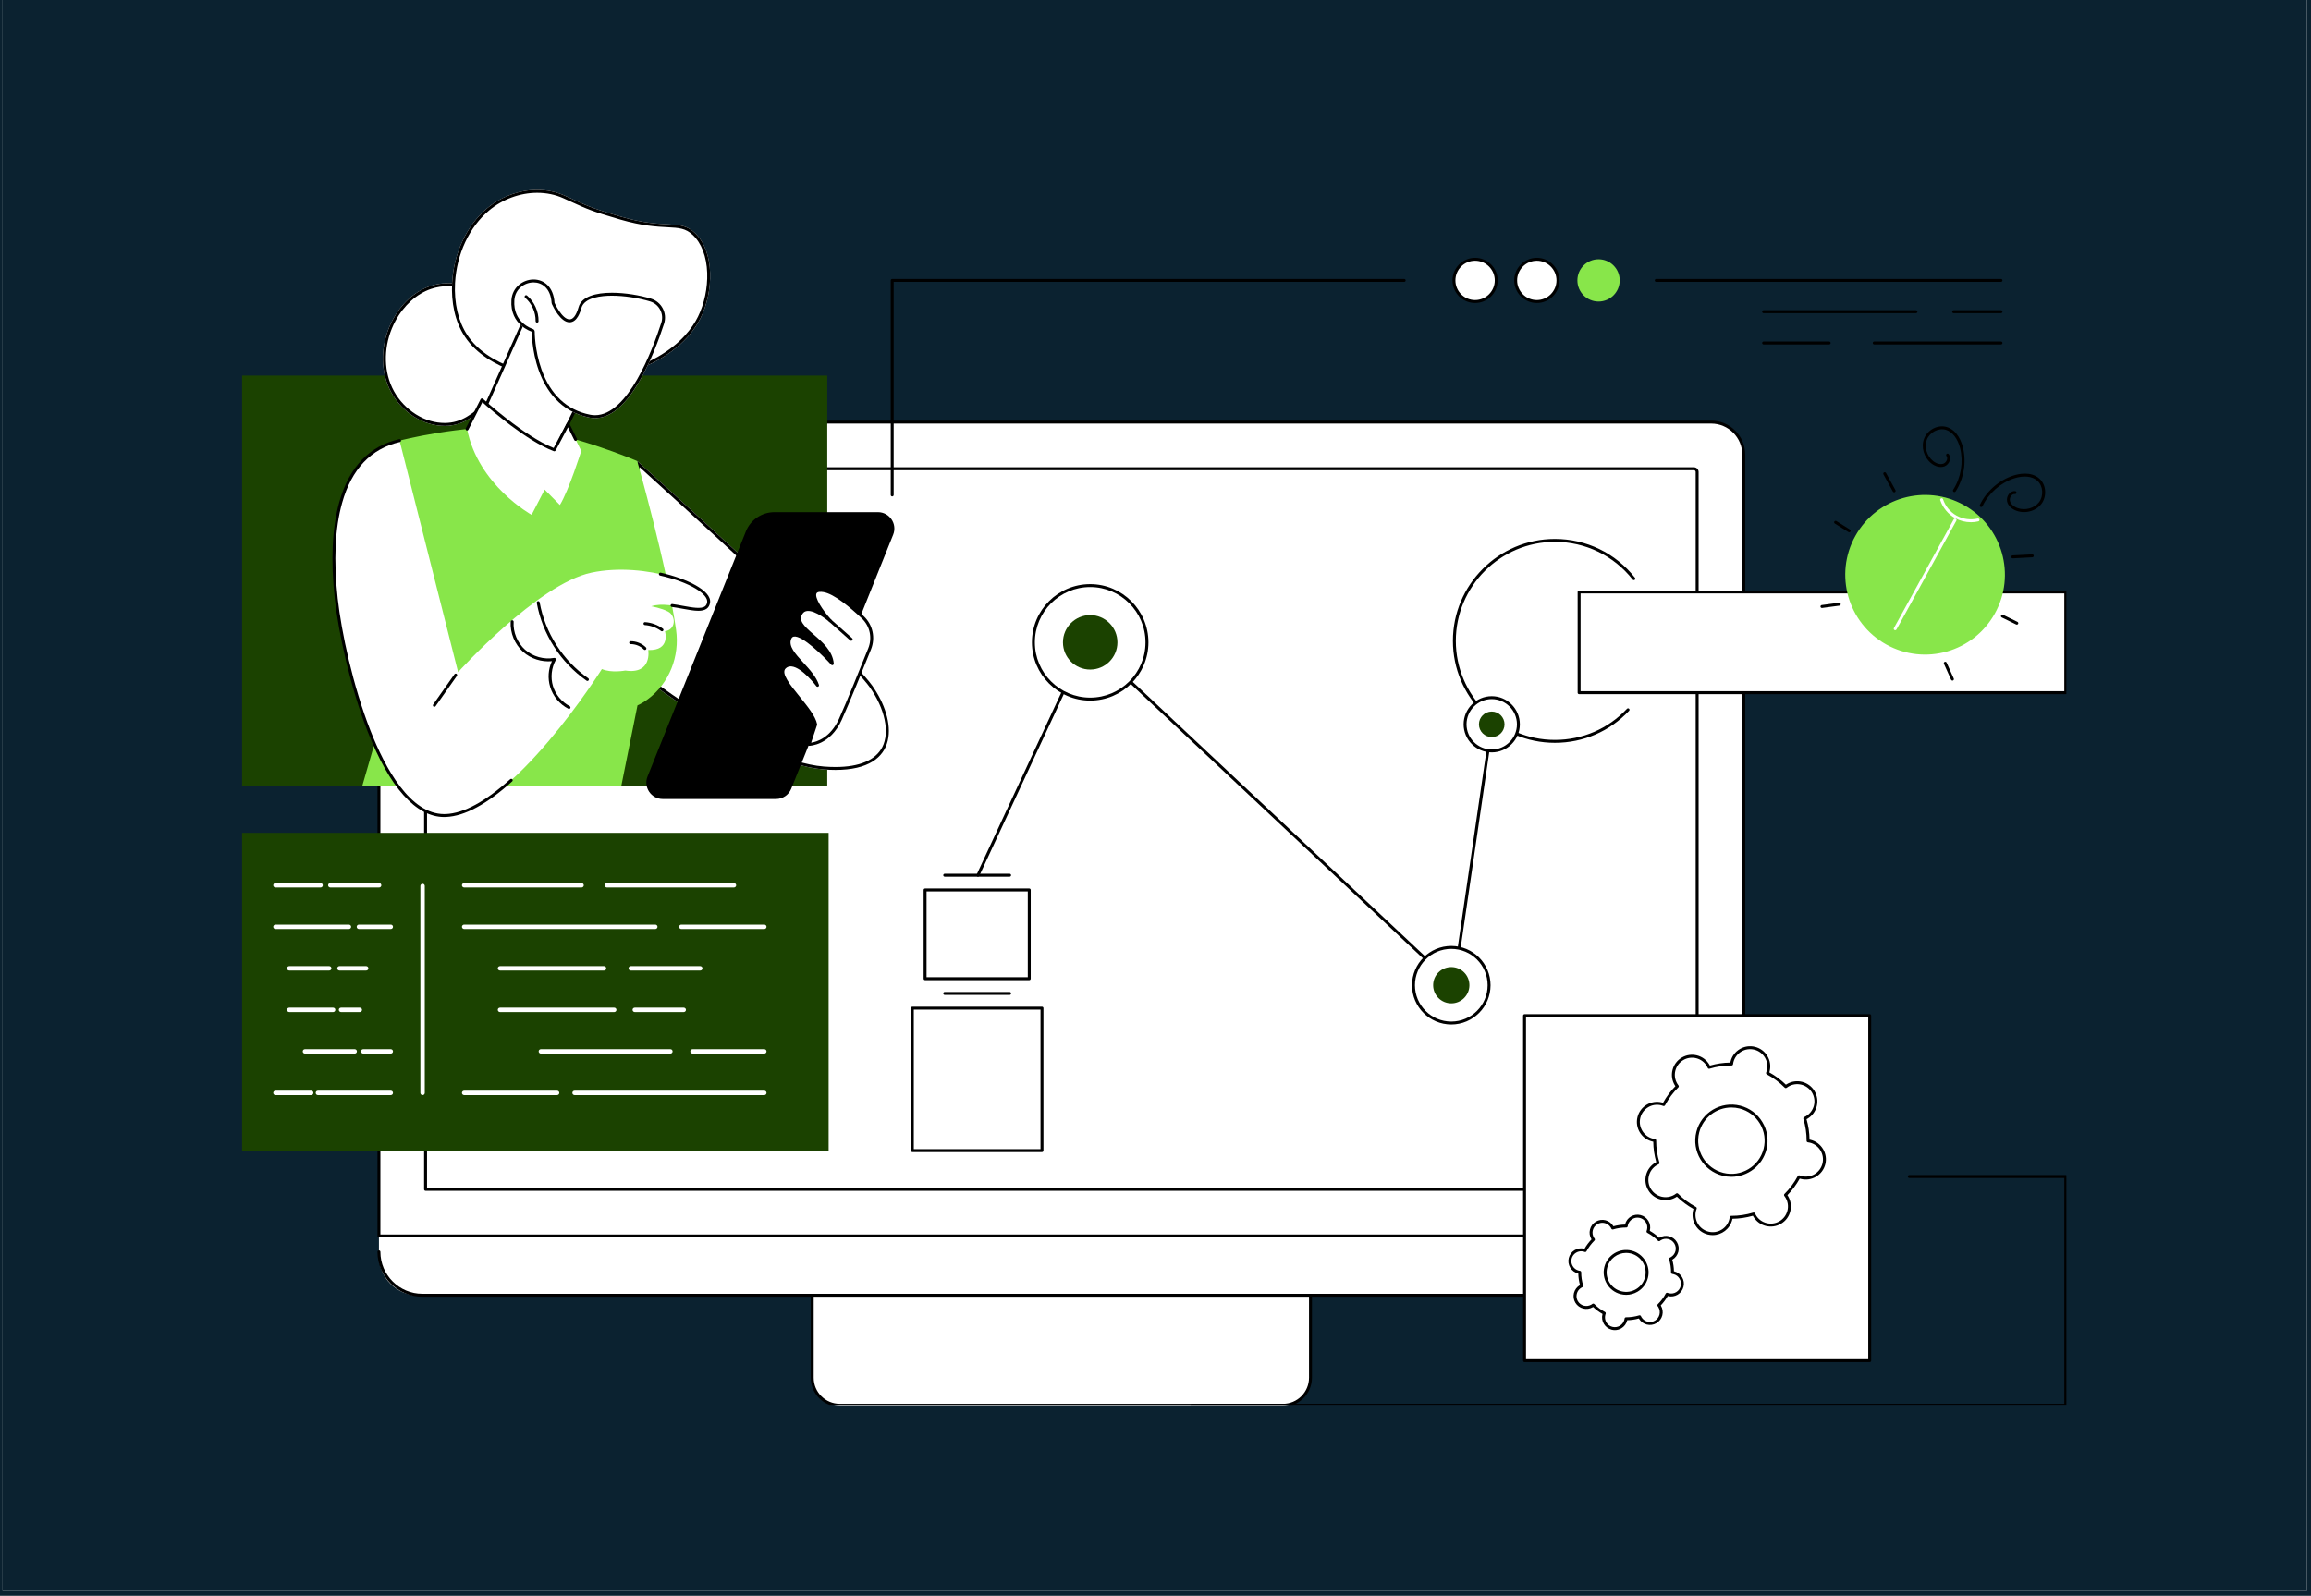 <svg xmlns="http://www.w3.org/2000/svg" xmlns:xlink="http://www.w3.org/1999/xlink" width="485" viewBox="0 0 363.75 251.25" height="335" preserveAspectRatio="xMidYMid meet"><rect width="100%" height="100%" fill="#0b2230"></rect><defs><clipPath id="67a6e820fc"><path d="M 0.418 0 L 363.086 0 L 363.086 250.504 L 0.418 250.504 Z M 0.418 0 " clip-rule="nonzero"></path></clipPath><clipPath id="ba68958e72"><path d="M 127 203 L 207 203 L 207 221.184 L 127 221.184 Z M 127 203 " clip-rule="nonzero"></path></clipPath><clipPath id="0b60007f95"><path d="M 248 93 L 325.246 93 L 325.246 110 L 248 110 Z M 248 93 " clip-rule="nonzero"></path></clipPath><clipPath id="e91737e023"><path d="M 248 92 L 325.246 92 L 325.246 110 L 248 110 Z M 248 92 " clip-rule="nonzero"></path></clipPath><clipPath id="f07059fc2a"><path d="M 38.105 131 L 131 131 L 131 182 L 38.105 182 Z M 38.105 131 " clip-rule="nonzero"></path></clipPath><clipPath id="f2e46a7baf"><path d="M 38.105 59 L 131 59 L 131 124 L 38.105 124 Z M 38.105 59 " clip-rule="nonzero"></path></clipPath><clipPath id="d904b1065d"><path d="M 71 29.008 L 112 29.008 L 112 61 L 71 61 Z M 71 29.008 " clip-rule="nonzero"></path></clipPath><clipPath id="9cbbc7b6e2"><path d="M 187 185 L 325.246 185 L 325.246 221.184 L 187 221.184 Z M 187 185 " clip-rule="nonzero"></path></clipPath></defs><g clip-path="url(#67a6e820fc)"><path fill="#ffffff" d="M 0.418 0 L 363.086 0 L 363.086 250.504 L 0.418 250.504 Z M 0.418 0 " fill-opacity="1" fill-rule="nonzero"></path><path fill="#0b2230" d="M 0.418 0 L 363.086 0 L 363.086 250.504 L 0.418 250.504 Z M 0.418 0 " fill-opacity="1" fill-rule="nonzero"></path></g><path fill="#ffffff" d="M 268.215 203.969 L 65.898 203.969 C 62.445 203.969 59.645 201.172 59.645 197.719 L 59.645 71.582 C 59.645 68.754 61.938 66.457 64.77 66.457 L 269.344 66.457 C 272.172 66.457 274.469 68.754 274.469 71.582 L 274.469 197.719 C 274.469 201.172 271.668 203.969 268.215 203.969 " fill-opacity="1" fill-rule="nonzero"></path><path fill="#000000" d="M 59.875 194.355 L 274.238 194.355 L 274.238 71.582 C 274.238 68.883 272.043 66.688 269.344 66.688 L 64.77 66.688 C 62.07 66.688 59.875 68.883 59.875 71.582 Z M 274.469 194.816 L 59.645 194.816 C 59.52 194.816 59.414 194.715 59.414 194.586 L 59.414 71.582 C 59.414 68.629 61.816 66.227 64.77 66.227 L 269.344 66.227 C 272.297 66.227 274.699 68.629 274.699 71.582 L 274.699 194.586 C 274.699 194.715 274.594 194.816 274.469 194.816 " fill-opacity="1" fill-rule="nonzero"></path><path fill="#000000" d="M 67.215 187.02 L 266.898 187.02 L 266.898 74.309 C 266.898 74.152 266.773 74.027 266.617 74.027 L 67.496 74.027 C 67.34 74.027 67.215 74.152 67.215 74.309 Z M 267.129 187.48 L 66.984 187.48 C 66.855 187.48 66.754 187.379 66.754 187.25 L 66.754 74.309 C 66.754 73.898 67.086 73.566 67.496 73.566 L 266.617 73.566 C 267.027 73.566 267.359 73.898 267.359 74.309 L 267.359 187.25 C 267.359 187.379 267.258 187.48 267.129 187.48 " fill-opacity="1" fill-rule="nonzero"></path><path fill="#000000" d="M 267.629 204.16 L 66.48 204.16 C 62.586 204.16 59.414 200.988 59.414 197.094 C 59.414 196.965 59.52 196.863 59.645 196.863 C 59.773 196.863 59.875 196.965 59.875 197.094 C 59.875 200.738 62.84 203.699 66.48 203.699 L 267.629 203.699 C 271.273 203.699 274.238 200.738 274.238 197.094 C 274.238 196.965 274.34 196.863 274.469 196.863 C 274.594 196.863 274.699 196.965 274.699 197.094 C 274.699 200.988 271.527 204.16 267.629 204.16 " fill-opacity="1" fill-rule="nonzero"></path><g clip-path="url(#ba68958e72)"><path fill="#ffffff" d="M 201.926 221.258 L 132.188 221.258 C 129.789 221.258 127.844 219.312 127.844 216.914 L 127.844 203.93 L 206.27 203.93 L 206.27 216.914 C 206.27 219.312 204.324 221.258 201.926 221.258 " fill-opacity="1" fill-rule="nonzero"></path><path fill="#000000" d="M 128.074 204.16 L 128.074 216.914 C 128.074 219.184 129.918 221.027 132.188 221.027 L 201.926 221.027 C 204.195 221.027 206.039 219.184 206.039 216.914 L 206.039 204.16 Z M 201.926 221.488 L 132.188 221.488 C 129.664 221.488 127.613 219.438 127.613 216.914 L 127.613 203.93 C 127.613 203.805 127.715 203.699 127.844 203.699 L 206.27 203.699 C 206.395 203.699 206.5 203.805 206.5 203.93 L 206.5 216.914 C 206.5 219.434 204.449 221.488 201.926 221.488 " fill-opacity="1" fill-rule="nonzero"></path></g><g clip-path="url(#0b60007f95)"><path fill="#ffffff" d="M 325.152 109.059 L 248.551 109.059 L 248.551 93.203 L 325.152 93.203 L 325.152 109.059 " fill-opacity="1" fill-rule="nonzero"></path></g><g clip-path="url(#e91737e023)"><path fill="#000000" d="M 248.781 108.828 L 324.922 108.828 L 324.922 93.434 L 248.781 93.434 Z M 325.152 109.289 L 248.551 109.289 C 248.422 109.289 248.32 109.188 248.32 109.059 L 248.32 93.203 C 248.32 93.078 248.422 92.973 248.551 92.973 L 325.152 92.973 C 325.277 92.973 325.383 93.078 325.383 93.203 L 325.383 109.059 C 325.383 109.188 325.277 109.289 325.152 109.289 " fill-opacity="1" fill-rule="nonzero"></path></g><path fill="#88e64a" d="M 313.984 96.602 C 310.609 102.664 302.961 104.844 296.898 101.469 C 290.836 98.094 288.656 90.441 292.031 84.379 C 295.406 78.316 303.059 76.141 309.121 79.516 C 315.184 82.891 317.359 90.539 313.984 96.602 " fill-opacity="1" fill-rule="nonzero"></path><path fill="#ffffff" d="M 298.305 99.223 C 298.266 99.223 298.227 99.215 298.191 99.195 C 298.082 99.133 298.039 98.992 298.102 98.883 L 298.789 97.645 C 300.25 94.984 301.715 92.324 303.18 89.664 C 304.629 87.027 306.078 84.391 307.527 81.754 C 307.586 81.641 307.727 81.602 307.84 81.66 C 307.949 81.723 307.992 81.863 307.93 81.973 C 306.48 84.613 305.031 87.25 303.582 89.887 C 302.117 92.547 300.656 95.207 299.195 97.867 L 298.504 99.105 C 298.465 99.18 298.383 99.223 298.305 99.223 " fill-opacity="1" fill-rule="nonzero"></path><path fill="#000000" d="M 318.59 80.625 C 318.195 80.625 317.797 80.562 317.414 80.426 C 316.617 80.145 316.059 79.59 315.914 78.945 C 315.824 78.527 315.957 78.043 316.262 77.707 C 316.516 77.426 316.852 77.289 317.195 77.328 C 317.32 77.344 317.41 77.457 317.395 77.586 C 317.383 77.711 317.266 77.801 317.141 77.785 C 316.879 77.754 316.691 77.918 316.602 78.016 C 316.398 78.242 316.305 78.57 316.363 78.844 C 316.473 79.332 316.922 79.762 317.57 79.992 C 318.77 80.418 320.219 80.016 320.949 79.059 C 321.699 78.066 321.582 76.496 320.695 75.703 C 319.895 74.977 318.531 74.832 317.051 75.309 C 314.891 76.004 313.02 77.645 312.047 79.691 C 311.992 79.809 311.855 79.855 311.738 79.801 C 311.625 79.746 311.574 79.609 311.629 79.496 C 312.66 77.336 314.633 75.605 316.91 74.871 C 317.695 74.617 319.668 74.156 321.004 75.359 C 322.078 76.32 322.219 78.145 321.316 79.336 C 320.691 80.16 319.652 80.625 318.59 80.625 " fill-opacity="1" fill-rule="nonzero"></path><path fill="#ffffff" d="M 310.227 82.219 C 309.359 82.219 308.496 82 307.742 81.582 C 306.645 80.973 305.789 79.938 305.395 78.746 C 305.355 78.625 305.422 78.496 305.543 78.457 C 305.66 78.414 305.793 78.48 305.832 78.602 C 306.191 79.684 306.969 80.625 307.965 81.18 C 308.965 81.734 310.172 81.898 311.281 81.637 C 311.406 81.605 311.531 81.68 311.559 81.805 C 311.59 81.93 311.516 82.055 311.391 82.082 C 311.008 82.176 310.617 82.219 310.227 82.219 " fill-opacity="1" fill-rule="nonzero"></path><path fill="#000000" d="M 307.621 77.477 C 307.578 77.477 307.535 77.465 307.496 77.441 C 307.391 77.371 307.359 77.227 307.426 77.121 C 308.656 75.215 309.062 72.762 308.52 70.559 C 308.145 69.051 307.305 67.969 306.266 67.664 C 305.125 67.332 303.727 68.059 303.281 69.223 C 302.848 70.344 303.27 71.789 304.266 72.582 C 304.801 73.012 305.402 73.168 305.875 73.004 C 306.141 72.91 306.371 72.66 306.453 72.367 C 306.492 72.238 306.527 71.992 306.367 71.789 C 306.289 71.688 306.305 71.543 306.402 71.461 C 306.504 71.383 306.648 71.398 306.727 71.5 C 306.941 71.766 307 72.129 306.898 72.492 C 306.773 72.926 306.43 73.297 306.027 73.438 C 305.406 73.656 304.637 73.473 303.977 72.945 C 302.812 72.016 302.34 70.379 302.852 69.055 C 303.387 67.66 305.012 66.82 306.395 67.223 C 308.121 67.727 308.77 69.645 308.965 70.449 C 309.543 72.77 309.109 75.359 307.816 77.371 C 307.77 77.438 307.695 77.477 307.621 77.477 " fill-opacity="1" fill-rule="nonzero"></path><path fill="#000000" d="M 316.801 87.906 C 316.676 87.906 316.574 87.809 316.57 87.688 C 316.562 87.559 316.66 87.449 316.789 87.441 L 319.867 87.281 C 319.988 87.273 320.105 87.371 320.109 87.5 C 320.117 87.625 320.02 87.734 319.891 87.742 L 316.812 87.906 C 316.809 87.906 316.805 87.906 316.801 87.906 " fill-opacity="1" fill-rule="nonzero"></path><path fill="#000000" d="M 317.449 98.348 C 317.414 98.348 317.379 98.34 317.348 98.324 L 315.078 97.211 C 314.965 97.152 314.918 97.016 314.973 96.902 C 315.027 96.789 315.164 96.738 315.281 96.797 L 317.551 97.91 C 317.664 97.969 317.711 98.105 317.656 98.219 C 317.617 98.301 317.535 98.348 317.449 98.348 " fill-opacity="1" fill-rule="nonzero"></path><path fill="#000000" d="M 307.312 107.156 C 307.223 107.156 307.141 107.105 307.102 107.02 L 305.977 104.512 C 305.922 104.398 305.973 104.258 306.09 104.207 C 306.207 104.156 306.344 104.207 306.395 104.324 L 307.523 106.832 C 307.574 106.945 307.523 107.086 307.406 107.137 C 307.375 107.148 307.344 107.156 307.312 107.156 " fill-opacity="1" fill-rule="nonzero"></path><path fill="#000000" d="M 298.141 77.516 C 298.059 77.516 297.98 77.473 297.938 77.395 L 296.453 74.691 C 296.391 74.578 296.434 74.438 296.547 74.379 C 296.656 74.316 296.797 74.359 296.859 74.469 L 298.344 77.172 C 298.406 77.285 298.363 77.426 298.25 77.484 C 298.215 77.508 298.18 77.516 298.141 77.516 " fill-opacity="1" fill-rule="nonzero"></path><path fill="#000000" d="M 291.062 83.805 C 291.02 83.805 290.98 83.793 290.941 83.77 L 288.797 82.426 C 288.688 82.359 288.656 82.219 288.723 82.109 C 288.793 82.004 288.934 81.969 289.043 82.035 L 291.184 83.379 C 291.293 83.445 291.324 83.59 291.258 83.695 C 291.215 83.766 291.141 83.805 291.062 83.805 " fill-opacity="1" fill-rule="nonzero"></path><path fill="#000000" d="M 286.773 95.719 C 286.656 95.719 286.559 95.637 286.543 95.52 C 286.527 95.395 286.617 95.277 286.742 95.262 L 289.465 94.898 C 289.594 94.879 289.707 94.969 289.727 95.094 C 289.742 95.223 289.652 95.336 289.527 95.355 L 286.801 95.719 C 286.793 95.719 286.781 95.719 286.773 95.719 " fill-opacity="1" fill-rule="nonzero"></path><path fill="#000000" d="M 244.738 116.953 C 235.891 116.953 228.688 109.75 228.688 100.902 C 228.688 92.051 235.891 84.852 244.738 84.852 C 249.684 84.852 254.277 87.078 257.348 90.965 C 257.426 91.066 257.406 91.211 257.309 91.289 C 257.207 91.367 257.062 91.352 256.984 91.25 C 254.004 87.477 249.543 85.312 244.738 85.312 C 236.145 85.312 229.148 92.305 229.148 100.902 C 229.148 109.496 236.145 116.492 244.738 116.492 C 249.078 116.492 253.109 114.75 256.086 111.59 C 256.172 111.5 256.32 111.492 256.41 111.582 C 256.504 111.668 256.508 111.812 256.422 111.906 C 253.355 115.16 249.207 116.953 244.738 116.953 " fill-opacity="1" fill-rule="nonzero"></path><path fill="#000000" d="M 228.812 155.344 C 228.758 155.344 228.699 155.324 228.656 155.281 L 171.16 101.289 L 154.141 137.895 C 154.086 138.012 153.949 138.059 153.832 138.004 C 153.719 137.953 153.668 137.816 153.723 137.699 L 170.875 100.805 C 170.906 100.738 170.969 100.688 171.043 100.676 C 171.113 100.66 171.188 100.684 171.242 100.734 L 228.648 154.645 L 234.57 114.098 C 234.59 113.973 234.707 113.883 234.832 113.902 C 234.957 113.922 235.047 114.039 235.027 114.164 L 229.043 155.148 C 229.027 155.23 228.969 155.305 228.891 155.332 C 228.863 155.34 228.84 155.344 228.812 155.344 " fill-opacity="1" fill-rule="nonzero"></path><path fill="#ffffff" d="M 238.996 114.035 C 238.996 116.352 237.117 118.23 234.801 118.23 C 232.48 118.23 230.605 116.352 230.605 114.035 C 230.605 111.719 232.48 109.84 234.801 109.84 C 237.117 109.84 238.996 111.719 238.996 114.035 " fill-opacity="1" fill-rule="nonzero"></path><path fill="#000000" d="M 234.801 110.07 C 232.613 110.07 230.832 111.852 230.832 114.035 C 230.832 116.223 232.613 118 234.801 118 C 236.984 118 238.766 116.223 238.766 114.035 C 238.766 111.852 236.984 110.07 234.801 110.07 Z M 234.801 118.461 C 232.359 118.461 230.375 116.477 230.375 114.035 C 230.375 111.594 232.359 109.609 234.801 109.609 C 237.238 109.609 239.223 111.594 239.223 114.035 C 239.223 116.477 237.238 118.461 234.801 118.461 " fill-opacity="1" fill-rule="nonzero"></path><path fill="#1b4200" d="M 236.812 114.035 C 236.812 115.148 235.91 116.047 234.801 116.047 C 233.688 116.047 232.785 115.148 232.785 114.035 C 232.785 112.926 233.688 112.023 234.801 112.023 C 235.91 112.023 236.812 112.926 236.812 114.035 " fill-opacity="1" fill-rule="nonzero"></path><path fill="#ffffff" d="M 234.383 155.113 C 234.383 158.402 231.719 161.066 228.434 161.066 C 225.145 161.066 222.48 158.402 222.48 155.113 C 222.48 151.828 225.145 149.164 228.434 149.164 C 231.719 149.164 234.383 151.828 234.383 155.113 " fill-opacity="1" fill-rule="nonzero"></path><path fill="#000000" d="M 228.434 149.395 C 225.277 149.395 222.711 151.961 222.711 155.113 C 222.711 158.27 225.277 160.836 228.434 160.836 C 231.586 160.836 234.152 158.27 234.152 155.113 C 234.152 151.961 231.586 149.395 228.434 149.395 Z M 228.434 161.297 C 225.023 161.297 222.25 158.523 222.25 155.113 C 222.25 151.707 225.023 148.934 228.434 148.934 C 231.84 148.934 234.613 151.707 234.613 155.113 C 234.613 158.523 231.84 161.297 228.434 161.297 " fill-opacity="1" fill-rule="nonzero"></path><path fill="#1b4200" d="M 231.285 155.113 C 231.285 156.691 230.008 157.969 228.434 157.969 C 226.855 157.969 225.578 156.691 225.578 155.113 C 225.578 153.535 226.855 152.258 228.434 152.258 C 230.008 152.258 231.285 153.535 231.285 155.113 " fill-opacity="1" fill-rule="nonzero"></path><path fill="#ffffff" d="M 180.531 101.133 C 180.531 106.066 176.531 110.07 171.594 110.07 C 166.66 110.07 162.656 106.066 162.656 101.133 C 162.656 96.195 166.66 92.195 171.594 92.195 C 176.531 92.195 180.531 96.195 180.531 101.133 " fill-opacity="1" fill-rule="nonzero"></path><path fill="#000000" d="M 171.594 92.426 C 166.793 92.426 162.887 96.332 162.887 101.133 C 162.887 105.934 166.793 109.836 171.594 109.836 C 176.395 109.836 180.301 105.934 180.301 101.133 C 180.301 96.332 176.395 92.426 171.594 92.426 Z M 171.594 110.301 C 166.539 110.301 162.426 106.188 162.426 101.133 C 162.426 96.078 166.539 91.965 171.594 91.965 C 176.648 91.965 180.762 96.078 180.762 101.133 C 180.762 106.188 176.648 110.301 171.594 110.301 " fill-opacity="1" fill-rule="nonzero"></path><path fill="#1b4200" d="M 175.883 101.133 C 175.883 103.5 173.961 105.418 171.594 105.418 C 169.227 105.418 167.309 103.5 167.309 101.133 C 167.309 98.766 169.227 96.844 171.594 96.844 C 173.961 96.844 175.883 98.766 175.883 101.133 " fill-opacity="1" fill-rule="nonzero"></path><path fill="#ffffff" d="M 162 154.086 L 145.609 154.086 L 145.609 140.117 L 162 140.117 L 162 154.086 " fill-opacity="1" fill-rule="nonzero"></path><path fill="#000000" d="M 145.84 153.855 L 161.773 153.855 L 161.773 140.348 L 145.84 140.348 Z M 162 154.316 L 145.609 154.316 C 145.48 154.316 145.379 154.215 145.379 154.086 L 145.379 140.117 C 145.379 139.988 145.48 139.887 145.609 139.887 L 162 139.887 C 162.129 139.887 162.234 139.988 162.234 140.117 L 162.234 154.086 C 162.234 154.215 162.129 154.316 162 154.316 " fill-opacity="1" fill-rule="nonzero"></path><path fill="#ffffff" d="M 164.008 181.156 L 143.602 181.156 L 143.602 158.727 L 164.008 158.727 L 164.008 181.156 " fill-opacity="1" fill-rule="nonzero"></path><path fill="#000000" d="M 143.832 180.926 L 163.777 180.926 L 163.777 158.957 L 143.832 158.957 Z M 164.008 181.387 L 143.602 181.387 C 143.477 181.387 143.371 181.285 143.371 181.156 L 143.371 158.727 C 143.371 158.598 143.477 158.496 143.602 158.496 L 164.008 158.496 C 164.137 158.496 164.238 158.598 164.238 158.727 L 164.238 181.156 C 164.238 181.285 164.137 181.387 164.008 181.387 " fill-opacity="1" fill-rule="nonzero"></path><path fill="#000000" d="M 158.914 138.027 L 148.699 138.027 C 148.57 138.027 148.469 137.926 148.469 137.797 C 148.469 137.672 148.57 137.566 148.699 137.566 L 158.914 137.566 C 159.039 137.566 159.145 137.672 159.145 137.797 C 159.145 137.926 159.039 138.027 158.914 138.027 " fill-opacity="1" fill-rule="nonzero"></path><path fill="#000000" d="M 158.914 156.637 L 148.699 156.637 C 148.57 156.637 148.469 156.535 148.469 156.406 C 148.469 156.277 148.57 156.176 148.699 156.176 L 158.914 156.176 C 159.039 156.176 159.145 156.277 159.145 156.406 C 159.145 156.535 159.039 156.637 158.914 156.637 " fill-opacity="1" fill-rule="nonzero"></path><g clip-path="url(#f07059fc2a)"><path fill="#1b4200" d="M 130.426 181.156 L 38.098 181.156 L 38.098 131.129 L 130.426 131.129 L 130.426 181.156 " fill-opacity="1" fill-rule="nonzero"></path></g><path fill="#ffffff" d="M 115.523 139.727 L 95.52 139.727 C 95.328 139.727 95.176 139.574 95.176 139.383 C 95.176 139.191 95.328 139.035 95.52 139.035 L 115.523 139.035 C 115.715 139.035 115.871 139.191 115.871 139.383 C 115.871 139.574 115.715 139.727 115.523 139.727 " fill-opacity="1" fill-rule="nonzero"></path><path fill="#ffffff" d="M 91.539 139.727 L 73.059 139.727 C 72.867 139.727 72.711 139.574 72.711 139.383 C 72.711 139.191 72.867 139.035 73.059 139.035 L 91.539 139.035 C 91.73 139.035 91.887 139.191 91.887 139.383 C 91.887 139.574 91.73 139.727 91.539 139.727 " fill-opacity="1" fill-rule="nonzero"></path><path fill="#ffffff" d="M 120.305 146.266 L 107.234 146.266 C 107.043 146.266 106.891 146.109 106.891 145.918 C 106.891 145.73 107.043 145.574 107.234 145.574 L 120.305 145.574 C 120.496 145.574 120.652 145.73 120.652 145.918 C 120.652 146.109 120.496 146.266 120.305 146.266 " fill-opacity="1" fill-rule="nonzero"></path><path fill="#ffffff" d="M 103.145 146.266 L 73.059 146.266 C 72.867 146.266 72.711 146.109 72.711 145.918 C 72.711 145.73 72.867 145.574 73.059 145.574 L 103.145 145.574 C 103.336 145.574 103.492 145.73 103.492 145.918 C 103.492 146.109 103.336 146.266 103.145 146.266 " fill-opacity="1" fill-rule="nonzero"></path><path fill="#ffffff" d="M 110.219 152.801 L 99.277 152.801 C 99.086 152.801 98.934 152.648 98.934 152.457 C 98.934 152.266 99.086 152.109 99.277 152.109 L 110.219 152.109 C 110.41 152.109 110.566 152.266 110.566 152.457 C 110.566 152.648 110.41 152.801 110.219 152.801 " fill-opacity="1" fill-rule="nonzero"></path><path fill="#ffffff" d="M 95.078 152.801 L 78.699 152.801 C 78.508 152.801 78.352 152.648 78.352 152.457 C 78.352 152.266 78.508 152.109 78.699 152.109 L 95.078 152.109 C 95.27 152.109 95.422 152.266 95.422 152.457 C 95.422 152.648 95.27 152.801 95.078 152.801 " fill-opacity="1" fill-rule="nonzero"></path><path fill="#ffffff" d="M 107.621 159.34 L 99.91 159.34 C 99.719 159.34 99.562 159.184 99.562 158.992 C 99.562 158.801 99.719 158.648 99.91 158.648 L 107.621 158.648 C 107.812 158.648 107.969 158.801 107.969 158.992 C 107.969 159.184 107.812 159.34 107.621 159.34 " fill-opacity="1" fill-rule="nonzero"></path><path fill="#ffffff" d="M 96.68 159.34 L 78.699 159.34 C 78.508 159.34 78.352 159.184 78.352 158.992 C 78.352 158.801 78.508 158.648 78.699 158.648 L 96.68 158.648 C 96.871 158.648 97.027 158.801 97.027 158.992 C 97.027 159.184 96.871 159.34 96.68 159.34 " fill-opacity="1" fill-rule="nonzero"></path><path fill="#ffffff" d="M 120.305 165.875 L 109.004 165.875 C 108.812 165.875 108.656 165.723 108.656 165.531 C 108.656 165.34 108.812 165.184 109.004 165.184 L 120.305 165.184 C 120.496 165.184 120.652 165.34 120.652 165.531 C 120.652 165.723 120.496 165.875 120.305 165.875 " fill-opacity="1" fill-rule="nonzero"></path><path fill="#ffffff" d="M 105.523 165.875 L 85.129 165.875 C 84.938 165.875 84.785 165.723 84.785 165.531 C 84.785 165.34 84.938 165.184 85.129 165.184 L 105.523 165.184 C 105.715 165.184 105.867 165.34 105.867 165.531 C 105.867 165.723 105.715 165.875 105.523 165.875 " fill-opacity="1" fill-rule="nonzero"></path><path fill="#ffffff" d="M 120.305 172.414 L 90.438 172.414 C 90.246 172.414 90.09 172.258 90.09 172.066 C 90.09 171.875 90.246 171.723 90.438 171.723 L 120.305 171.723 C 120.496 171.723 120.652 171.875 120.652 172.066 C 120.652 172.258 120.496 172.414 120.305 172.414 " fill-opacity="1" fill-rule="nonzero"></path><path fill="#ffffff" d="M 87.691 172.414 L 73.059 172.414 C 72.867 172.414 72.711 172.258 72.711 172.066 C 72.711 171.875 72.867 171.723 73.059 171.723 L 87.691 171.723 C 87.879 171.723 88.035 171.875 88.035 172.066 C 88.035 172.258 87.879 172.414 87.691 172.414 " fill-opacity="1" fill-rule="nonzero"></path><path fill="#ffffff" d="M 59.676 139.727 L 51.988 139.727 C 51.797 139.727 51.645 139.574 51.645 139.383 C 51.645 139.191 51.797 139.035 51.988 139.035 L 59.676 139.035 C 59.867 139.035 60.02 139.191 60.02 139.383 C 60.02 139.574 59.867 139.727 59.676 139.727 " fill-opacity="1" fill-rule="nonzero"></path><path fill="#ffffff" d="M 50.461 139.727 L 43.359 139.727 C 43.168 139.727 43.012 139.574 43.012 139.383 C 43.012 139.191 43.168 139.035 43.359 139.035 L 50.461 139.035 C 50.652 139.035 50.805 139.191 50.805 139.383 C 50.805 139.574 50.652 139.727 50.461 139.727 " fill-opacity="1" fill-rule="nonzero"></path><path fill="#ffffff" d="M 61.512 146.266 L 56.488 146.266 C 56.301 146.266 56.145 146.109 56.145 145.918 C 56.145 145.73 56.301 145.574 56.488 145.574 L 61.512 145.574 C 61.703 145.574 61.855 145.73 61.855 145.918 C 61.855 146.109 61.703 146.266 61.512 146.266 " fill-opacity="1" fill-rule="nonzero"></path><path fill="#ffffff" d="M 54.918 146.266 L 43.359 146.266 C 43.168 146.266 43.012 146.109 43.012 145.918 C 43.012 145.73 43.168 145.574 43.359 145.574 L 54.918 145.574 C 55.109 145.574 55.266 145.73 55.266 145.918 C 55.266 146.109 55.109 146.266 54.918 146.266 " fill-opacity="1" fill-rule="nonzero"></path><path fill="#ffffff" d="M 57.637 152.801 L 53.434 152.801 C 53.242 152.801 53.086 152.648 53.086 152.457 C 53.086 152.266 53.242 152.109 53.434 152.109 L 57.637 152.109 C 57.828 152.109 57.98 152.266 57.98 152.457 C 57.98 152.648 57.828 152.801 57.637 152.801 " fill-opacity="1" fill-rule="nonzero"></path><path fill="#ffffff" d="M 51.82 152.801 L 45.527 152.801 C 45.336 152.801 45.18 152.648 45.18 152.457 C 45.18 152.266 45.336 152.109 45.527 152.109 L 51.82 152.109 C 52.008 152.109 52.164 152.266 52.164 152.457 C 52.164 152.648 52.008 152.801 51.82 152.801 " fill-opacity="1" fill-rule="nonzero"></path><path fill="#ffffff" d="M 56.637 159.34 L 53.676 159.34 C 53.484 159.34 53.328 159.184 53.328 158.992 C 53.328 158.801 53.484 158.648 53.676 158.648 L 56.637 158.648 C 56.828 158.648 56.984 158.801 56.984 158.992 C 56.984 159.184 56.828 159.34 56.637 159.34 " fill-opacity="1" fill-rule="nonzero"></path><path fill="#ffffff" d="M 52.434 159.34 L 45.527 159.34 C 45.336 159.34 45.18 159.184 45.18 158.992 C 45.18 158.801 45.336 158.648 45.527 158.648 L 52.434 158.648 C 52.625 158.648 52.781 158.801 52.781 158.992 C 52.781 159.184 52.625 159.34 52.434 159.34 " fill-opacity="1" fill-rule="nonzero"></path><path fill="#ffffff" d="M 61.512 165.875 L 57.168 165.875 C 56.977 165.875 56.824 165.723 56.824 165.531 C 56.824 165.34 56.977 165.184 57.168 165.184 L 61.512 165.184 C 61.703 165.184 61.855 165.34 61.855 165.531 C 61.855 165.723 61.703 165.875 61.512 165.875 " fill-opacity="1" fill-rule="nonzero"></path><path fill="#ffffff" d="M 55.832 165.875 L 47.996 165.875 C 47.805 165.875 47.652 165.723 47.652 165.531 C 47.652 165.34 47.805 165.184 47.996 165.184 L 55.832 165.184 C 56.023 165.184 56.176 165.34 56.176 165.531 C 56.176 165.723 56.023 165.875 55.832 165.875 " fill-opacity="1" fill-rule="nonzero"></path><path fill="#ffffff" d="M 61.512 172.414 L 50.035 172.414 C 49.844 172.414 49.691 172.258 49.691 172.066 C 49.691 171.875 49.844 171.723 50.035 171.723 L 61.512 171.723 C 61.703 171.723 61.855 171.875 61.855 172.066 C 61.855 172.258 61.703 172.414 61.512 172.414 " fill-opacity="1" fill-rule="nonzero"></path><path fill="#ffffff" d="M 48.98 172.414 L 43.359 172.414 C 43.168 172.414 43.012 172.258 43.012 172.066 C 43.012 171.875 43.168 171.723 43.359 171.723 L 48.98 171.723 C 49.172 171.723 49.328 171.875 49.328 172.066 C 49.328 172.258 49.172 172.414 48.98 172.414 " fill-opacity="1" fill-rule="nonzero"></path><path fill="#ffffff" d="M 66.516 172.414 C 66.324 172.414 66.168 172.258 66.168 172.066 L 66.168 139.492 C 66.168 139.301 66.324 139.145 66.516 139.145 C 66.707 139.145 66.859 139.301 66.859 139.492 L 66.859 172.066 C 66.859 172.258 66.707 172.414 66.516 172.414 " fill-opacity="1" fill-rule="nonzero"></path><g clip-path="url(#f2e46a7baf)"><path fill="#1b4200" d="M 38.098 123.77 L 130.211 123.77 L 130.211 59.129 L 38.098 59.129 L 38.098 123.77 " fill-opacity="1" fill-rule="nonzero"></path></g><path fill="#ffffff" d="M 100.297 72.59 C 100.297 72.59 133.09 102.062 137.25 107.898 C 141.406 113.738 141.914 122.109 129.637 121.141 C 117.363 120.172 97.328 103.586 97.328 103.586 L 100.297 72.59 " fill-opacity="1" fill-rule="nonzero"></path><path fill="#000000" d="M 100.297 72.59 L 97.328 103.586 C 97.328 103.586 117.363 120.172 129.637 121.141 C 130.297 121.195 130.918 121.219 131.504 121.219 C 141.848 121.219 141.184 113.422 137.25 107.898 C 133.09 102.062 100.297 72.59 100.297 72.59 Z M 100.668 73.543 C 105.391 77.805 133.121 102.902 136.875 108.168 C 139.297 111.57 140.082 115.285 138.875 117.629 C 137.82 119.676 135.27 120.758 131.504 120.758 C 130.926 120.758 130.309 120.734 129.676 120.684 C 118.312 119.785 99.875 105.059 97.809 103.383 L 100.668 73.543 " fill-opacity="1" fill-rule="nonzero"></path><path fill="#88e64a" d="M 62.891 69.367 C 62.891 69.367 72.844 66.801 81.109 67.348 C 89.375 67.895 100.297 72.59 100.297 72.59 C 100.297 72.59 104.957 88.961 106.41 99.137 C 107.012 103.332 105.359 107.582 101.949 110.098 C 101.434 110.477 100.895 110.809 100.34 111.055 L 97.785 123.77 L 57.012 123.77 L 61.133 109.527 L 62.891 69.367 " fill-opacity="1" fill-rule="nonzero"></path><path fill="#000000" d="M 104.32 125.797 L 122.145 125.797 C 123.199 125.797 124.148 125.152 124.543 124.176 L 140.586 84.18 C 141.266 82.48 140.016 80.633 138.188 80.633 L 121.895 80.633 C 119.914 80.633 118.133 81.836 117.398 83.672 L 101.922 122.25 C 101.242 123.949 102.492 125.797 104.32 125.797 " fill-opacity="1" fill-rule="nonzero"></path><path fill="#ffffff" d="M 128.387 114.062 L 127.34 117.195 C 127.34 117.195 130.496 117.176 132.266 113.266 C 133.441 110.668 135.578 105.398 136.879 102.152 C 137.57 100.43 137.145 98.461 135.797 97.184 C 133.957 95.445 131.363 93.27 129.637 92.992 C 126.715 92.523 129.023 95.934 130.672 97.727 C 130.672 97.727 127.336 94.816 126.152 96.465 C 124.375 98.938 130.695 100.633 131.004 104.496 C 131.004 104.496 125.285 98.184 124.328 100.496 C 123.398 102.734 127.723 105.012 128.68 107.898 C 128.68 107.898 125.285 103.363 123.504 105.074 C 121.848 106.664 127.871 111.32 128.387 114.062 " fill-opacity="1" fill-rule="nonzero"></path><path fill="#000000" d="M 124.453 104.918 C 124.148 104.918 123.887 105.023 123.664 105.238 C 122.875 105.996 124.398 107.871 125.875 109.688 C 127.105 111.207 128.379 112.777 128.613 114.02 C 128.621 114.059 128.617 114.098 128.605 114.133 L 127.672 116.934 C 128.504 116.812 130.688 116.199 132.059 113.172 C 133.25 110.539 135.457 105.086 136.664 102.066 C 137.328 100.418 136.922 98.566 135.637 97.352 C 133.801 95.613 131.262 93.484 129.602 93.219 C 129.191 93.152 128.676 93.137 128.523 93.414 C 128.176 94.062 129.43 96.035 130.844 97.57 C 130.926 97.66 130.922 97.797 130.84 97.887 C 130.754 97.973 130.613 97.98 130.52 97.898 C 130.5 97.883 128.371 96.039 127.031 96.199 C 126.734 96.234 126.508 96.363 126.34 96.602 C 125.59 97.648 126.504 98.531 128.062 99.887 C 129.477 101.113 131.074 102.504 131.234 104.48 C 131.242 104.578 131.184 104.668 131.094 104.707 C 131.004 104.75 130.898 104.727 130.832 104.652 C 129.648 103.344 126.277 99.992 124.945 100.227 C 124.758 100.262 124.625 100.375 124.539 100.586 C 124.066 101.727 125.164 102.926 126.438 104.316 C 127.438 105.41 128.473 106.539 128.898 107.828 C 128.934 107.934 128.887 108.051 128.785 108.105 C 128.684 108.156 128.562 108.129 128.496 108.039 C 128.473 108.008 126.246 105.059 124.566 104.922 C 124.527 104.918 124.488 104.918 124.453 104.918 Z M 127.34 117.426 C 127.266 117.426 127.195 117.391 127.152 117.332 C 127.109 117.273 127.098 117.195 127.121 117.125 L 128.148 114.047 C 127.906 112.926 126.691 111.426 125.516 109.977 C 123.836 107.91 122.25 105.957 123.344 104.906 C 123.691 104.574 124.117 104.422 124.605 104.461 C 125.531 104.539 126.555 105.305 127.363 106.082 C 126.973 105.586 126.531 105.102 126.098 104.629 C 124.777 103.184 123.527 101.82 124.113 100.41 C 124.262 100.055 124.523 99.836 124.867 99.773 C 126.367 99.508 129.355 102.43 130.625 103.754 C 130.188 102.344 128.906 101.23 127.762 100.234 C 126.305 98.969 124.93 97.773 125.965 96.332 C 126.211 95.988 126.551 95.793 126.977 95.742 C 127.723 95.652 128.629 96.059 129.375 96.504 C 128.57 95.422 127.703 93.969 128.117 93.195 C 128.34 92.781 128.867 92.637 129.676 92.766 C 131.449 93.047 134.07 95.234 135.953 97.016 C 137.379 98.363 137.824 100.414 137.094 102.238 C 135.883 105.262 133.672 110.723 132.477 113.359 C 130.668 117.359 127.477 117.426 127.34 117.426 " fill-opacity="1" fill-rule="nonzero"></path><path fill="#000000" d="M 133.977 100.887 C 133.922 100.887 133.867 100.863 133.824 100.828 L 130.52 97.898 C 130.426 97.812 130.418 97.668 130.5 97.574 C 130.586 97.477 130.73 97.469 130.824 97.555 L 134.129 100.48 C 134.223 100.566 134.234 100.711 134.148 100.809 C 134.102 100.859 134.039 100.887 133.977 100.887 " fill-opacity="1" fill-rule="nonzero"></path><path fill="#ffffff" d="M 62.891 69.367 L 72.105 105.824 C 72.105 105.824 84.621 91.938 93.094 90.156 C 101.562 88.375 111.887 92.156 111.539 94.828 C 111.191 97.504 105.777 94.348 102.504 95.457 C 102.504 95.457 104.125 95.734 105.172 96.301 C 106.43 96.984 106.41 99.137 104.668 99.387 C 104.668 99.387 105.609 102.465 102.035 102.34 C 102.035 102.34 102.695 106.207 98.43 105.574 C 98.43 105.574 96.191 105.992 94.738 105.336 C 94.738 105.336 80.531 127.941 70.195 128.398 C 59.859 128.855 53.973 103.793 52.926 94.258 C 51.875 84.723 52.516 71.727 62.891 69.367 " fill-opacity="1" fill-rule="nonzero"></path><path fill="#000000" d="M 69.922 128.637 C 65.48 128.637 61.316 123.984 57.863 115.16 C 55.105 108.105 53.281 99.59 52.695 94.281 C 52.031 88.23 52.27 83.109 53.402 79.059 C 54.945 73.551 58.117 70.215 62.84 69.141 C 62.965 69.113 63.09 69.191 63.117 69.316 C 63.145 69.441 63.066 69.562 62.941 69.59 C 58.398 70.625 55.34 73.852 53.848 79.184 C 52.727 83.176 52.496 88.242 53.156 94.23 C 53.734 99.512 55.551 107.977 58.293 114.988 C 60.656 121.035 64.582 128.172 69.918 128.172 C 70.008 128.172 70.098 128.172 70.188 128.168 C 73.012 128.043 76.418 126.195 80.312 122.676 C 80.406 122.59 80.555 122.598 80.641 122.691 C 80.723 122.785 80.715 122.934 80.621 123.02 C 76.645 126.613 73.141 128.5 70.207 128.629 C 70.113 128.633 70.016 128.637 69.922 128.637 " fill-opacity="1" fill-rule="nonzero"></path><path fill="#000000" d="M 109.922 96.168 C 109.215 96.168 108.359 96.008 107.43 95.84 C 106.883 95.738 106.312 95.637 105.746 95.559 C 105.621 95.543 105.531 95.426 105.551 95.301 C 105.566 95.172 105.684 95.086 105.809 95.102 C 106.387 95.18 106.957 95.285 107.512 95.387 C 108.973 95.652 110.355 95.906 110.961 95.465 C 111.156 95.32 111.27 95.102 111.309 94.797 C 111.469 93.594 108.734 91.695 103.887 90.613 C 103.762 90.582 103.684 90.461 103.711 90.336 C 103.738 90.211 103.863 90.137 103.988 90.16 C 108.039 91.07 112.012 92.973 111.766 94.859 C 111.711 95.289 111.531 95.617 111.23 95.836 C 110.902 96.078 110.453 96.168 109.922 96.168 " fill-opacity="1" fill-rule="nonzero"></path><path fill="#000000" d="M 104.195 99.395 C 104.148 99.395 104.102 99.379 104.059 99.348 C 103.324 98.809 102.414 98.477 101.504 98.414 C 101.375 98.406 101.277 98.297 101.289 98.168 C 101.297 98.043 101.406 97.949 101.531 97.953 C 102.531 98.02 103.527 98.383 104.332 98.977 C 104.438 99.051 104.457 99.195 104.383 99.297 C 104.336 99.359 104.266 99.395 104.195 99.395 " fill-opacity="1" fill-rule="nonzero"></path><path fill="#000000" d="M 101.508 102.328 C 101.449 102.328 101.391 102.305 101.344 102.262 C 100.809 101.715 100.027 101.402 99.266 101.41 C 99.148 101.41 99.035 101.312 99.031 101.184 C 99.031 101.055 99.133 100.949 99.258 100.949 C 100.145 100.941 101.051 101.301 101.676 101.934 C 101.762 102.027 101.762 102.172 101.672 102.262 C 101.625 102.305 101.566 102.328 101.508 102.328 " fill-opacity="1" fill-rule="nonzero"></path><path fill="#000000" d="M 68.367 111.281 C 68.324 111.281 68.277 111.266 68.234 111.238 C 68.133 111.164 68.105 111.02 68.18 110.918 L 71.535 106.152 C 71.609 106.047 71.754 106.023 71.855 106.094 C 71.961 106.168 71.984 106.312 71.914 106.418 L 68.559 111.184 C 68.512 111.246 68.441 111.281 68.367 111.281 " fill-opacity="1" fill-rule="nonzero"></path><path fill="#000000" d="M 92.457 107.211 C 92.41 107.211 92.367 107.199 92.324 107.168 C 88.227 104.305 85.371 99.84 84.488 94.922 C 84.465 94.793 84.551 94.676 84.676 94.652 C 84.801 94.629 84.918 94.715 84.941 94.84 C 85.805 99.641 88.59 103.996 92.59 106.793 C 92.691 106.863 92.719 107.008 92.645 107.113 C 92.602 107.176 92.527 107.211 92.457 107.211 " fill-opacity="1" fill-rule="nonzero"></path><path fill="#000000" d="M 89.562 111.613 C 89.527 111.613 89.492 111.605 89.457 111.586 C 88.082 110.879 87.039 109.625 86.594 108.145 C 86.191 106.809 86.293 105.359 86.871 104.098 C 85.254 104.254 83.559 103.719 82.348 102.641 C 81.023 101.465 80.27 99.637 80.383 97.867 C 80.391 97.742 80.5 97.645 80.625 97.652 C 80.754 97.66 80.852 97.77 80.844 97.898 C 80.738 99.527 81.434 101.211 82.652 102.297 C 83.875 103.379 85.629 103.871 87.234 103.578 C 87.32 103.562 87.41 103.602 87.465 103.672 C 87.516 103.746 87.52 103.84 87.477 103.918 C 86.797 105.141 86.629 106.672 87.035 108.012 C 87.438 109.352 88.426 110.535 89.668 111.176 C 89.781 111.234 89.824 111.375 89.766 111.488 C 89.727 111.566 89.645 111.613 89.562 111.613 " fill-opacity="1" fill-rule="nonzero"></path><path fill="#ffffff" d="M 81.895 53.941 C 81.367 50.457 78.871 47.434 75.727 45.844 C 73.262 44.598 70.309 44.172 67.691 45.055 C 65.145 45.918 63.102 47.949 61.832 50.316 C 60.156 53.438 59.742 57.281 61.023 60.582 C 62.309 63.883 65.367 66.508 68.875 66.977 C 72.887 67.508 74.918 65.199 77.656 62.875 C 80.473 60.488 82.5 57.953 81.895 53.941 " fill-opacity="1" fill-rule="nonzero"></path><path fill="#000000" d="M 70.625 44.586 C 69.629 44.586 68.641 44.734 67.691 45.055 C 65.145 45.918 63.102 47.949 61.832 50.316 C 60.156 53.438 59.742 57.281 61.023 60.582 C 62.309 63.883 65.367 66.508 68.875 66.977 C 69.27 67.027 69.648 67.055 70.008 67.055 C 73.293 67.055 75.188 64.973 77.656 62.875 C 80.473 60.484 82.5 57.953 81.895 53.941 C 81.367 50.457 78.871 47.434 75.727 45.844 C 74.152 45.051 72.383 44.586 70.625 44.586 Z M 70.625 45.047 C 72.262 45.047 73.957 45.465 75.52 46.258 C 78.688 47.855 80.957 50.828 81.438 54.012 C 82 57.727 80.215 60.102 77.359 62.523 C 77.039 62.797 76.727 63.07 76.422 63.336 C 74.422 65.082 72.695 66.59 70.008 66.59 C 69.664 66.59 69.305 66.566 68.938 66.52 C 65.715 66.09 62.707 63.637 61.457 60.414 C 60.266 57.355 60.559 53.66 62.238 50.535 C 63.551 48.09 65.59 46.254 67.84 45.492 C 68.711 45.199 69.648 45.047 70.625 45.047 " fill-opacity="1" fill-rule="nonzero"></path><g clip-path="url(#d904b1065d)"><path fill="#ffffff" d="M 110.273 50.066 C 112.293 46.008 112.562 39.633 109.34 36.641 C 106.945 34.418 104.93 36.211 97.781 34.129 C 92.676 32.645 92.445 32.398 88.871 30.793 C 84.906 29.008 80.051 29.965 76.684 32.781 C 73.32 35.598 71.41 40.059 71.164 44.543 C 71.004 47.512 71.559 50.598 73.188 53.035 C 75 55.75 77.949 57.414 80.953 58.492 C 85.707 60.199 90.871 60.672 95.84 59.848 C 96.305 59.773 97.594 59.328 99.172 58.711 C 100.828 58.066 102.605 57.25 103.746 56.594 C 104.613 56.098 108.34 53.965 110.273 50.066 " fill-opacity="1" fill-rule="nonzero"></path><path fill="#000000" d="M 84.555 29.891 C 81.738 29.891 78.891 30.938 76.684 32.781 C 73.316 35.598 71.41 40.059 71.164 44.543 C 71.004 47.512 71.559 50.598 73.188 53.035 C 75 55.75 77.949 57.414 80.953 58.492 C 84.188 59.652 87.609 60.242 91.031 60.242 C 92.641 60.242 94.25 60.113 95.84 59.848 C 96.305 59.773 97.594 59.328 99.172 58.711 C 100.828 58.066 102.605 57.25 103.746 56.594 C 104.613 56.098 108.34 53.965 110.273 50.066 C 112.293 46.008 112.562 39.633 109.34 36.641 C 106.945 34.418 104.93 36.211 97.781 34.129 C 92.676 32.645 92.445 32.398 88.871 30.793 C 87.504 30.18 86.035 29.891 84.555 29.891 Z M 84.555 30.352 C 86.02 30.352 87.41 30.641 88.684 31.215 C 89.188 31.441 89.625 31.641 90.02 31.82 C 92.426 32.918 93.234 33.289 97.652 34.574 C 101.094 35.574 103.383 35.691 105.055 35.777 C 106.883 35.875 107.891 35.926 109.027 36.98 C 110.414 38.27 111.223 40.395 111.312 42.969 C 111.391 45.336 110.859 47.848 109.859 49.863 C 109.008 51.582 107.211 54.078 103.516 56.195 C 102.414 56.828 100.684 57.625 99.004 58.281 C 97.113 59.02 96.09 59.34 95.766 59.395 C 94.211 59.652 92.621 59.781 91.031 59.781 C 87.633 59.781 84.293 59.203 81.109 58.059 C 77.555 56.781 75.09 55.055 73.57 52.781 C 72.145 50.645 71.453 47.727 71.625 44.57 C 71.875 40.008 73.875 35.734 76.98 33.137 C 79.098 31.363 81.859 30.352 84.555 30.352 " fill-opacity="1" fill-rule="nonzero"></path></g><path fill="#ffffff" d="M 74.582 68.18 L 83.703 47.68 L 92.785 59.906 L 88.383 68.836 L 90.184 70.285 C 89.84 76.59 81.664 78.816 78.164 73.562 L 74.582 68.18 " fill-opacity="1" fill-rule="nonzero"></path><path fill="#000000" d="M 88.996 69.562 C 88.945 69.562 88.895 69.543 88.852 69.512 L 88.238 69.016 C 88.152 68.945 88.129 68.828 88.176 68.734 L 92.516 59.93 L 83.754 48.137 L 74.793 68.273 C 74.742 68.391 74.605 68.445 74.488 68.391 C 74.371 68.34 74.32 68.203 74.371 68.086 L 83.492 47.59 C 83.527 47.512 83.598 47.461 83.68 47.453 C 83.762 47.445 83.84 47.48 83.891 47.543 L 92.969 59.77 C 93.02 59.836 93.027 59.93 92.992 60.008 L 88.672 68.77 L 89.141 69.152 C 89.242 69.23 89.254 69.379 89.176 69.477 C 89.129 69.531 89.062 69.562 88.996 69.562 " fill-opacity="1" fill-rule="nonzero"></path><path fill="#000000" d="M 87.031 71.773 C 86.996 71.773 86.961 71.766 86.93 71.75 C 86.812 71.695 86.766 71.555 86.824 71.441 L 88.496 68.078 C 88.551 67.965 88.688 67.918 88.805 67.977 C 88.918 68.031 88.965 68.168 88.906 68.285 L 87.238 71.648 C 87.195 71.727 87.117 71.773 87.031 71.773 " fill-opacity="1" fill-rule="nonzero"></path><path fill="#ffffff" d="M 102.449 47.016 C 104.125 47.523 105.062 49.297 104.523 50.965 C 102.895 56.004 98.652 66.922 92.785 65.746 C 83.57 63.895 83.703 52.223 83.703 52.223 C 83.703 52.223 80.234 51.191 80.496 47.246 C 80.762 43.301 86.949 42.406 87.285 47.68 C 87.285 47.68 89.73 53.055 91.07 48.352 C 91.934 45.332 98.547 45.84 102.449 47.016 " fill-opacity="1" fill-rule="nonzero"></path><path fill="#000000" d="M 83.984 44.004 C 82.324 44.004 80.633 45.223 80.496 47.246 C 80.234 51.191 83.703 52.223 83.703 52.223 C 83.703 52.223 83.57 63.895 92.785 65.746 C 93.082 65.805 93.375 65.832 93.664 65.832 C 99.078 65.832 102.977 55.746 104.523 50.965 C 105.062 49.297 104.125 47.523 102.449 47.016 C 100.699 46.488 98.398 46.094 96.32 46.094 C 93.77 46.094 91.547 46.688 91.07 48.352 C 90.664 49.785 90.152 50.281 89.641 50.281 C 88.469 50.281 87.285 47.684 87.285 47.684 C 87.121 45.109 85.566 44.004 83.984 44.004 Z M 83.984 44.465 C 85.258 44.465 86.672 45.32 86.824 47.711 C 86.828 47.766 86.844 47.82 86.867 47.871 C 87.086 48.352 88.242 50.742 89.641 50.742 C 90.867 50.742 91.355 49.039 91.516 48.48 C 91.992 46.809 94.73 46.559 96.32 46.559 C 98.203 46.559 100.441 46.895 102.316 47.457 C 103.008 47.668 103.578 48.133 103.91 48.777 C 104.246 49.41 104.309 50.137 104.086 50.824 C 102.672 55.199 98.824 65.371 93.664 65.371 C 93.402 65.371 93.137 65.344 92.875 65.293 C 89.23 64.562 86.66 62.16 85.23 58.16 C 84.148 55.121 84.164 52.258 84.164 52.227 C 84.168 52.023 84.031 51.844 83.836 51.781 C 83.711 51.742 80.723 50.793 80.957 47.277 C 81.078 45.449 82.609 44.465 83.984 44.465 " fill-opacity="1" fill-rule="nonzero"></path><path fill="#000000" d="M 84.535 50.793 C 84.406 50.793 84.305 50.688 84.305 50.559 C 84.328 49.168 83.711 47.793 82.656 46.883 C 82.559 46.801 82.547 46.656 82.633 46.559 C 82.715 46.461 82.859 46.453 82.957 46.535 C 84.113 47.531 84.789 49.039 84.766 50.566 C 84.766 50.695 84.664 50.793 84.535 50.793 " fill-opacity="1" fill-rule="nonzero"></path><path fill="#ffffff" d="M 75.855 62.953 C 75.855 62.953 82.41 68.98 87.25 70.82 L 89.398 66.77 L 91.492 70.988 C 91.492 70.988 89.551 77.184 88.125 79.504 L 85.727 77.086 L 83.672 81.055 C 83.672 81.055 75.242 76.398 73.516 67.543 L 75.855 62.953 " fill-opacity="1" fill-rule="nonzero"></path><path fill="#000000" d="M 87.25 71.051 C 87.223 71.051 87.195 71.047 87.168 71.035 C 82.848 69.395 77.121 64.395 75.922 63.324 L 73.723 67.648 C 73.664 67.762 73.523 67.809 73.41 67.75 C 73.297 67.691 73.254 67.555 73.309 67.441 L 75.648 62.848 C 75.68 62.785 75.742 62.738 75.812 62.727 C 75.887 62.715 75.957 62.734 76.012 62.781 C 76.074 62.844 82.418 68.645 87.145 70.531 L 89.195 66.66 C 89.238 66.582 89.316 66.531 89.402 66.539 C 89.488 66.539 89.57 66.59 89.605 66.668 L 90.805 69.082 C 90.863 69.195 90.816 69.336 90.703 69.391 C 90.59 69.445 90.449 69.402 90.395 69.285 L 89.395 67.273 L 87.453 70.93 C 87.414 71.004 87.332 71.051 87.25 71.051 " fill-opacity="1" fill-rule="nonzero"></path><path fill="#000000" d="M 140.434 78.156 C 140.305 78.156 140.203 78.055 140.203 77.926 L 140.203 44.148 C 140.203 44.023 140.305 43.918 140.434 43.918 L 221.02 43.918 C 221.148 43.918 221.25 44.023 221.25 44.148 C 221.25 44.277 221.148 44.379 221.02 44.379 L 140.664 44.379 L 140.664 77.926 C 140.664 78.055 140.562 78.156 140.434 78.156 " fill-opacity="1" fill-rule="nonzero"></path><path fill="#ffffff" d="M 235.508 44.148 C 235.508 45.988 234.02 47.477 232.18 47.477 C 230.34 47.477 228.852 45.988 228.852 44.148 C 228.852 42.309 230.34 40.82 232.18 40.82 C 234.02 40.82 235.508 42.309 235.508 44.148 " fill-opacity="1" fill-rule="nonzero"></path><path fill="#000000" d="M 232.18 41.051 C 230.473 41.051 229.082 42.441 229.082 44.148 C 229.082 45.855 230.473 47.246 232.18 47.246 C 233.887 47.246 235.277 45.855 235.277 44.148 C 235.277 42.441 233.887 41.051 232.18 41.051 Z M 232.18 47.707 C 230.215 47.707 228.621 46.113 228.621 44.148 C 228.621 42.188 230.215 40.59 232.18 40.59 C 234.145 40.59 235.738 42.188 235.738 44.148 C 235.738 46.113 234.145 47.707 232.18 47.707 " fill-opacity="1" fill-rule="nonzero"></path><path fill="#ffffff" d="M 245.223 44.148 C 245.223 45.988 243.734 47.477 241.895 47.477 C 240.055 47.477 238.566 45.988 238.566 44.148 C 238.566 42.309 240.055 40.82 241.895 40.82 C 243.734 40.82 245.223 42.309 245.223 44.148 " fill-opacity="1" fill-rule="nonzero"></path><path fill="#000000" d="M 241.895 41.051 C 240.188 41.051 238.797 42.441 238.797 44.148 C 238.797 45.855 240.188 47.246 241.895 47.246 C 243.602 47.246 244.992 45.855 244.992 44.148 C 244.992 42.441 243.602 41.051 241.895 41.051 Z M 241.895 47.707 C 239.934 47.707 238.336 46.113 238.336 44.148 C 238.336 42.188 239.934 40.59 241.895 40.59 C 243.859 40.59 245.457 42.188 245.457 44.148 C 245.457 46.113 243.859 47.707 241.895 47.707 " fill-opacity="1" fill-rule="nonzero"></path><path fill="#88e64a" d="M 254.941 44.148 C 254.941 45.988 253.449 47.477 251.609 47.477 C 249.773 47.477 248.281 45.988 248.281 44.148 C 248.281 42.309 249.773 40.82 251.609 40.82 C 253.449 40.82 254.941 42.309 254.941 44.148 " fill-opacity="1" fill-rule="nonzero"></path><path fill="#000000" d="M 314.957 44.379 L 260.688 44.379 C 260.559 44.379 260.457 44.277 260.457 44.148 C 260.457 44.023 260.559 43.918 260.688 43.918 L 314.957 43.918 C 315.082 43.918 315.188 44.023 315.188 44.148 C 315.188 44.277 315.082 44.379 314.957 44.379 " fill-opacity="1" fill-rule="nonzero"></path><path fill="#000000" d="M 314.957 49.305 L 307.504 49.305 C 307.375 49.305 307.273 49.203 307.273 49.074 C 307.273 48.945 307.375 48.844 307.504 48.844 L 314.957 48.844 C 315.082 48.844 315.188 48.945 315.188 49.074 C 315.188 49.203 315.082 49.305 314.957 49.305 " fill-opacity="1" fill-rule="nonzero"></path><path fill="#000000" d="M 301.566 49.305 L 277.59 49.305 C 277.461 49.305 277.359 49.203 277.359 49.074 C 277.359 48.945 277.461 48.844 277.59 48.844 L 301.566 48.844 C 301.695 48.844 301.801 48.945 301.801 49.074 C 301.801 49.203 301.695 49.305 301.566 49.305 " fill-opacity="1" fill-rule="nonzero"></path><path fill="#000000" d="M 314.957 54.23 L 295.004 54.23 C 294.875 54.23 294.77 54.125 294.77 54 C 294.77 53.871 294.875 53.77 295.004 53.77 L 314.957 53.77 C 315.082 53.77 315.188 53.871 315.188 54 C 315.188 54.125 315.082 54.23 314.957 54.23 " fill-opacity="1" fill-rule="nonzero"></path><path fill="#000000" d="M 287.91 54.23 L 277.59 54.23 C 277.461 54.23 277.359 54.125 277.359 54 C 277.359 53.871 277.461 53.77 277.59 53.77 L 287.91 53.77 C 288.039 53.77 288.141 53.871 288.141 54 C 288.141 54.125 288.039 54.23 287.91 54.23 " fill-opacity="1" fill-rule="nonzero"></path><path fill="#ffffff" d="M 294.293 214.23 L 239.965 214.23 L 239.965 159.902 L 294.293 159.902 L 294.293 214.23 " fill-opacity="1" fill-rule="nonzero"></path><path fill="#000000" d="M 240.195 214 L 294.062 214 L 294.062 160.133 L 240.195 160.133 Z M 294.293 214.461 L 239.965 214.461 C 239.84 214.461 239.734 214.359 239.734 214.23 L 239.734 159.902 C 239.734 159.773 239.84 159.672 239.965 159.672 L 294.293 159.672 C 294.422 159.672 294.523 159.773 294.523 159.902 L 294.523 214.23 C 294.523 214.359 294.422 214.461 294.293 214.461 " fill-opacity="1" fill-rule="nonzero"></path><path fill="#ffffff" d="M 277.812 180.922 C 277.078 183.844 274.113 185.617 271.188 184.879 C 268.266 184.145 266.492 181.18 267.227 178.254 C 267.965 175.332 270.93 173.559 273.852 174.297 C 276.777 175.035 278.551 178 277.812 180.922 Z M 287.074 183.254 C 287.473 181.68 286.516 180.082 284.941 179.688 C 284.824 179.656 284.707 179.637 284.59 179.621 C 284.594 178.406 284.414 177.215 284.07 176.082 C 284.18 176.035 284.285 175.984 284.387 175.922 C 285.781 175.09 286.234 173.285 285.402 171.891 C 284.57 170.5 282.766 170.043 281.371 170.879 C 281.27 170.938 281.172 171.008 281.078 171.082 C 280.242 170.238 279.277 169.52 278.207 168.945 C 278.25 168.836 278.289 168.723 278.316 168.605 C 278.711 167.031 277.758 165.434 276.184 165.039 C 274.609 164.641 273.012 165.598 272.617 167.172 C 272.586 167.289 272.566 167.406 272.551 167.523 C 271.336 167.516 270.145 167.699 269.012 168.043 C 268.965 167.934 268.91 167.828 268.852 167.723 C 268.016 166.332 266.211 165.879 264.82 166.711 C 263.426 167.543 262.973 169.344 263.805 170.738 C 263.867 170.844 263.934 170.938 264.008 171.031 C 263.168 171.867 262.445 172.828 261.871 173.902 C 261.762 173.859 261.652 173.82 261.531 173.793 C 259.961 173.395 258.363 174.352 257.965 175.922 C 257.57 177.496 258.523 179.094 260.098 179.492 C 260.215 179.52 260.332 179.539 260.449 179.555 C 260.445 180.77 260.625 181.961 260.969 183.094 C 260.863 183.141 260.758 183.195 260.652 183.254 C 259.258 184.09 258.805 185.891 259.637 187.285 C 260.473 188.68 262.273 189.133 263.668 188.301 C 263.773 188.238 263.871 188.168 263.965 188.098 C 264.797 188.938 265.762 189.66 266.832 190.23 C 266.793 190.34 266.754 190.453 266.723 190.57 C 266.328 192.145 267.281 193.742 268.855 194.137 C 270.43 194.535 272.027 193.578 272.426 192.008 C 272.453 191.891 272.473 191.773 272.488 191.656 C 273.703 191.66 274.895 191.48 276.027 191.137 C 276.074 191.242 276.129 191.352 276.191 191.453 C 277.023 192.848 278.828 193.301 280.223 192.469 C 281.617 191.637 282.07 189.832 281.234 188.441 C 281.176 188.336 281.105 188.238 281.031 188.145 C 281.871 187.312 282.594 186.348 283.168 185.273 C 283.277 185.316 283.391 185.355 283.508 185.387 C 285.082 185.781 286.68 184.828 287.074 183.254 " fill-opacity="1" fill-rule="nonzero"></path><path fill="#000000" d="M 272.52 174.363 C 270.184 174.363 268.047 175.945 267.449 178.312 C 266.746 181.105 268.449 183.953 271.246 184.656 C 274.039 185.359 276.887 183.66 277.59 180.867 C 277.93 179.512 277.727 178.105 277.008 176.906 C 276.293 175.711 275.152 174.863 273.797 174.52 C 273.371 174.414 272.941 174.363 272.52 174.363 Z M 272.52 185.277 C 272.062 185.277 271.598 185.223 271.133 185.105 C 268.09 184.336 266.238 181.242 267.004 178.199 C 267.77 175.16 270.867 173.309 273.91 174.074 C 275.383 174.445 276.625 175.367 277.402 176.672 C 278.184 177.977 278.406 179.504 278.039 180.977 C 277.387 183.555 275.066 185.277 272.52 185.277 Z M 263.965 187.867 C 264.023 187.867 264.082 187.891 264.125 187.934 C 264.957 188.77 265.902 189.473 266.941 190.027 C 267.047 190.082 267.09 190.207 267.051 190.316 C 267.004 190.43 266.973 190.531 266.949 190.629 C 266.582 192.074 267.465 193.551 268.914 193.914 C 270.363 194.281 271.836 193.398 272.199 191.949 C 272.227 191.855 272.242 191.75 272.258 191.625 C 272.273 191.512 272.371 191.426 272.488 191.426 C 272.496 191.426 272.516 191.426 272.531 191.426 C 273.695 191.426 274.848 191.254 275.961 190.914 C 276.074 190.883 276.191 190.938 276.238 191.043 C 276.289 191.152 276.336 191.25 276.387 191.336 C 277.156 192.617 278.82 193.035 280.102 192.27 C 280.723 191.898 281.164 191.309 281.34 190.609 C 281.516 189.906 281.41 189.18 281.039 188.559 C 280.988 188.473 280.926 188.387 280.852 188.285 C 280.781 188.195 280.789 188.062 280.871 187.98 C 281.707 187.152 282.41 186.207 282.965 185.168 C 283.02 185.062 283.141 185.02 283.25 185.059 C 283.367 185.105 283.469 185.137 283.562 185.16 C 285.012 185.527 286.488 184.645 286.852 183.199 C 287.215 181.75 286.336 180.273 284.887 179.91 C 284.789 179.887 284.688 179.867 284.562 179.852 C 284.445 179.836 284.359 179.738 284.359 179.621 C 284.363 178.445 284.191 177.273 283.848 176.152 C 283.816 176.039 283.871 175.922 283.977 175.875 C 284.09 175.824 284.184 175.773 284.27 175.723 C 284.891 175.352 285.328 174.762 285.508 174.062 C 285.684 173.359 285.574 172.633 285.207 172.012 C 284.438 170.73 282.773 170.309 281.492 171.074 C 281.406 171.125 281.316 171.188 281.219 171.262 C 281.129 171.332 280.996 171.328 280.914 171.242 C 280.086 170.406 279.137 169.703 278.098 169.148 C 277.996 169.094 277.949 168.973 277.992 168.863 C 278.035 168.746 278.07 168.645 278.094 168.551 C 278.27 167.848 278.164 167.121 277.793 166.5 C 277.422 165.879 276.828 165.438 276.129 165.262 C 275.426 165.086 274.699 165.191 274.078 165.562 C 273.457 165.934 273.016 166.527 272.84 167.227 C 272.816 167.324 272.797 167.426 272.781 167.551 C 272.766 167.668 272.668 167.754 272.551 167.754 C 272.547 167.75 272.523 167.754 272.508 167.754 C 271.344 167.754 270.191 167.922 269.078 168.262 C 268.969 168.297 268.848 168.242 268.801 168.137 C 268.754 168.023 268.703 167.93 268.652 167.844 C 267.887 166.559 266.219 166.141 264.938 166.906 C 264.316 167.277 263.879 167.867 263.699 168.57 C 263.523 169.27 263.629 170 264.004 170.621 C 264.055 170.707 264.113 170.793 264.191 170.891 C 264.262 170.984 264.254 171.113 264.172 171.195 C 263.336 172.023 262.633 172.973 262.078 174.012 C 262.023 174.113 261.898 174.16 261.789 174.117 C 261.676 174.074 261.574 174.039 261.477 174.016 C 260.031 173.652 258.555 174.531 258.188 175.98 C 257.824 177.43 258.707 178.902 260.156 179.27 C 260.25 179.293 260.359 179.312 260.477 179.328 C 260.594 179.34 260.68 179.441 260.68 179.555 C 260.676 180.734 260.848 181.902 261.191 183.027 C 261.227 183.137 261.172 183.258 261.066 183.305 C 260.949 183.355 260.855 183.402 260.77 183.453 C 260.148 183.824 259.711 184.418 259.535 185.117 C 259.355 185.816 259.465 186.547 259.836 187.168 C 260.602 188.449 262.27 188.867 263.551 188.102 C 263.637 188.051 263.723 187.992 263.82 187.914 C 263.863 187.883 263.914 187.867 263.965 187.867 Z M 269.574 194.457 C 269.316 194.457 269.059 194.426 268.801 194.363 C 267.105 193.934 266.074 192.211 266.5 190.516 C 266.516 190.457 266.531 190.398 266.551 190.34 C 265.598 189.812 264.723 189.16 263.941 188.398 C 263.887 188.438 263.836 188.469 263.785 188.5 C 262.285 189.395 260.336 188.902 259.441 187.402 C 259.004 186.676 258.879 185.824 259.086 185.004 C 259.293 184.184 259.809 183.492 260.535 183.059 C 260.586 183.027 260.637 183 260.695 182.969 C 260.391 181.922 260.234 180.844 260.223 179.754 C 260.156 179.742 260.102 179.727 260.043 179.715 C 258.348 179.289 257.316 177.562 257.742 175.867 C 258.168 174.172 259.895 173.145 261.59 173.566 C 261.648 173.582 261.703 173.598 261.766 173.621 C 262.293 172.664 262.945 171.789 263.707 171.012 C 263.668 170.957 263.637 170.906 263.605 170.855 C 263.172 170.129 263.047 169.277 263.254 168.457 C 263.461 167.637 263.973 166.945 264.699 166.512 C 266.203 165.613 268.152 166.105 269.047 167.605 C 269.078 167.656 269.109 167.711 269.137 167.766 C 270.184 167.465 271.262 167.305 272.355 167.293 C 272.367 167.23 272.379 167.172 272.395 167.113 C 272.598 166.293 273.113 165.602 273.84 165.168 C 274.566 164.734 275.422 164.609 276.238 164.816 C 277.062 165.023 277.754 165.535 278.188 166.262 C 278.621 166.988 278.746 167.84 278.539 168.66 C 278.527 168.719 278.512 168.777 278.488 168.836 C 279.445 169.367 280.32 170.016 281.102 170.777 C 281.152 170.742 281.203 170.707 281.254 170.68 C 282.754 169.781 284.703 170.273 285.602 171.773 C 286.035 172.5 286.16 173.352 285.953 174.172 C 285.746 174.992 285.234 175.684 284.508 176.121 C 284.457 176.148 284.402 176.18 284.348 176.207 C 284.648 177.254 284.805 178.332 284.82 179.426 C 284.883 179.438 284.941 179.449 285 179.461 C 286.695 179.891 287.727 181.617 287.301 183.309 C 286.871 185.004 285.145 186.035 283.453 185.609 C 283.395 185.594 283.336 185.578 283.277 185.559 C 282.746 186.512 282.098 187.387 281.336 188.168 C 281.371 188.219 281.402 188.27 281.434 188.32 C 281.867 189.047 281.992 189.898 281.789 190.723 C 281.582 191.543 281.066 192.234 280.34 192.664 C 278.84 193.562 276.891 193.074 275.992 191.57 C 275.961 191.523 275.934 191.469 275.906 191.414 C 274.859 191.711 273.777 191.871 272.688 191.887 C 272.676 191.945 272.664 192.004 272.648 192.062 C 272.285 193.5 270.992 194.457 269.574 194.457 " fill-opacity="1" fill-rule="nonzero"></path><path fill="#ffffff" d="M 259.156 201.137 C 258.711 202.902 256.914 203.977 255.148 203.531 C 253.379 203.086 252.305 201.289 252.75 199.523 C 253.195 197.754 254.992 196.684 256.758 197.129 C 258.527 197.574 259.602 199.367 259.156 201.137 Z M 264.758 202.547 C 264.996 201.594 264.418 200.629 263.465 200.391 C 263.395 200.371 263.324 200.359 263.254 200.348 C 263.258 199.613 263.148 198.895 262.938 198.207 C 263.004 198.18 263.07 198.148 263.133 198.109 C 263.973 197.605 264.25 196.516 263.746 195.672 C 263.242 194.832 262.148 194.555 261.305 195.059 C 261.242 195.098 261.184 195.141 261.129 195.184 C 260.625 194.676 260.043 194.238 259.395 193.891 C 259.418 193.824 259.441 193.758 259.457 193.688 C 259.699 192.734 259.121 191.77 258.168 191.527 C 257.219 191.289 256.25 191.867 256.012 192.816 C 255.992 192.891 255.98 192.961 255.973 193.031 C 255.238 193.027 254.516 193.137 253.832 193.344 C 253.805 193.281 253.77 193.215 253.734 193.152 C 253.23 192.309 252.137 192.035 251.297 192.539 C 250.453 193.043 250.176 194.133 250.68 194.977 C 250.719 195.039 250.762 195.098 250.805 195.152 C 250.297 195.66 249.859 196.242 249.512 196.891 C 249.445 196.863 249.379 196.84 249.309 196.824 C 248.355 196.582 247.391 197.16 247.148 198.113 C 246.91 199.062 247.488 200.031 248.438 200.27 C 248.512 200.289 248.582 200.301 248.652 200.309 C 248.648 201.043 248.758 201.762 248.969 202.449 C 248.902 202.477 248.84 202.508 248.777 202.547 C 247.934 203.051 247.656 204.141 248.16 204.984 C 248.664 205.828 249.758 206.102 250.598 205.598 C 250.66 205.562 250.719 205.52 250.777 205.477 C 251.281 205.984 251.863 206.422 252.516 206.766 C 252.488 206.832 252.465 206.902 252.445 206.973 C 252.207 207.922 252.785 208.891 253.738 209.129 C 254.691 209.367 255.656 208.793 255.895 207.84 C 255.914 207.77 255.926 207.699 255.934 207.629 C 256.668 207.629 257.391 207.523 258.074 207.312 C 258.105 207.379 258.137 207.441 258.172 207.504 C 258.676 208.348 259.77 208.625 260.613 208.121 C 261.453 207.617 261.73 206.523 261.227 205.684 C 261.188 205.621 261.145 205.562 261.102 205.504 C 261.609 205 262.047 204.418 262.395 203.77 C 262.461 203.793 262.527 203.816 262.598 203.836 C 263.551 204.074 264.516 203.496 264.758 202.547 " fill-opacity="1" fill-rule="nonzero"></path><path fill="#000000" d="M 255.953 197.258 C 254.578 197.258 253.324 198.188 252.977 199.578 C 252.562 201.223 253.562 202.891 255.203 203.305 C 256 203.504 256.824 203.387 257.527 202.965 C 258.234 202.543 258.73 201.875 258.93 201.078 C 259.344 199.438 258.344 197.766 256.703 197.352 C 256.453 197.289 256.199 197.258 255.953 197.258 Z M 255.961 203.863 C 255.672 203.863 255.379 203.824 255.09 203.754 C 253.203 203.277 252.051 201.355 252.527 199.465 C 253.004 197.578 254.926 196.43 256.816 196.902 C 258.703 197.379 259.852 199.305 259.379 201.191 C 259.148 202.105 258.574 202.875 257.766 203.359 C 257.211 203.691 256.59 203.863 255.961 203.863 Z M 250.777 205.246 C 250.836 205.246 250.895 205.266 250.941 205.312 C 251.438 205.812 252 206.23 252.621 206.562 C 252.727 206.617 252.77 206.742 252.73 206.852 C 252.707 206.906 252.688 206.965 252.672 207.027 C 252.461 207.855 252.965 208.699 253.793 208.906 C 254.195 209.008 254.609 208.945 254.965 208.734 C 255.32 208.523 255.57 208.184 255.672 207.785 C 255.688 207.723 255.695 207.66 255.707 207.598 C 255.719 207.484 255.82 207.398 255.934 207.398 C 255.938 207.398 255.953 207.398 255.961 207.398 C 256.656 207.398 257.344 207.293 258.008 207.094 C 258.117 207.059 258.238 207.113 258.285 207.219 C 258.309 207.277 258.34 207.332 258.371 207.387 C 258.809 208.117 259.762 208.359 260.492 207.922 C 260.848 207.711 261.098 207.371 261.199 206.973 C 261.301 206.57 261.238 206.156 261.027 205.801 C 260.996 205.746 260.957 205.695 260.918 205.645 C 260.848 205.555 260.855 205.422 260.938 205.34 C 261.438 204.848 261.859 204.281 262.188 203.66 C 262.246 203.559 262.367 203.512 262.477 203.551 C 262.535 203.574 262.594 203.594 262.652 203.613 C 263.055 203.711 263.473 203.652 263.828 203.441 C 264.184 203.227 264.434 202.891 264.535 202.488 C 264.633 202.09 264.574 201.672 264.359 201.32 C 264.148 200.965 263.812 200.711 263.41 200.613 C 263.348 200.598 263.285 200.586 263.227 200.578 C 263.109 200.562 263.023 200.465 263.023 200.348 C 263.027 199.645 262.922 198.949 262.719 198.277 C 262.684 198.164 262.738 198.047 262.844 198 C 262.902 197.973 262.957 197.945 263.012 197.914 C 263.367 197.699 263.617 197.363 263.719 196.965 C 263.82 196.562 263.758 196.145 263.547 195.793 C 263.109 195.059 262.156 194.82 261.426 195.258 C 261.371 195.289 261.32 195.328 261.27 195.367 C 261.18 195.438 261.047 195.43 260.965 195.344 C 260.473 194.848 259.906 194.426 259.285 194.094 C 259.18 194.039 259.137 193.918 259.176 193.809 C 259.199 193.75 259.219 193.691 259.234 193.629 C 259.336 193.23 259.277 192.812 259.062 192.457 C 258.852 192.105 258.512 191.852 258.113 191.75 C 257.285 191.543 256.445 192.047 256.234 192.875 C 256.219 192.934 256.211 193 256.203 193.059 C 256.188 193.176 256.09 193.262 255.973 193.262 C 255.965 193.262 255.953 193.262 255.945 193.262 C 255.25 193.262 254.562 193.363 253.898 193.566 C 253.785 193.598 253.668 193.543 253.621 193.438 C 253.598 193.383 253.566 193.324 253.535 193.27 C 253.098 192.539 252.148 192.297 251.414 192.738 C 251.059 192.949 250.809 193.285 250.707 193.688 C 250.605 194.086 250.668 194.504 250.879 194.855 C 250.914 194.914 250.949 194.965 250.988 195.012 C 251.059 195.102 251.051 195.234 250.965 195.316 C 250.469 195.812 250.047 196.375 249.715 196.996 C 249.664 197.102 249.539 197.145 249.43 197.105 C 249.371 197.082 249.312 197.062 249.25 197.047 C 248.852 196.945 248.434 197.008 248.082 197.219 C 247.727 197.43 247.473 197.77 247.375 198.168 C 247.273 198.57 247.332 198.984 247.547 199.34 C 247.758 199.695 248.094 199.945 248.496 200.047 C 248.559 200.062 248.621 200.07 248.68 200.078 C 248.797 200.094 248.883 200.191 248.883 200.309 C 248.879 201.012 248.984 201.711 249.188 202.383 C 249.223 202.492 249.168 202.613 249.059 202.66 C 249.004 202.684 248.949 202.711 248.895 202.746 C 248.539 202.957 248.289 203.293 248.188 203.695 C 248.086 204.094 248.148 204.512 248.359 204.867 C 248.797 205.598 249.746 205.836 250.48 205.402 C 250.535 205.367 250.586 205.332 250.633 205.293 C 250.676 205.262 250.727 205.246 250.777 205.246 Z M 254.176 209.414 C 254.012 209.414 253.844 209.395 253.68 209.352 C 252.605 209.082 251.953 207.988 252.223 206.914 C 252.227 206.902 252.23 206.887 252.234 206.875 C 251.695 206.57 251.199 206.199 250.754 205.773 C 250.742 205.781 250.73 205.789 250.719 205.797 C 249.766 206.363 248.531 206.051 247.961 205.102 C 247.688 204.641 247.609 204.102 247.738 203.582 C 247.871 203.062 248.195 202.625 248.656 202.348 C 248.668 202.344 248.68 202.336 248.691 202.328 C 248.527 201.734 248.438 201.121 248.422 200.504 C 248.41 200.5 248.398 200.496 248.383 200.492 C 247.863 200.363 247.426 200.035 247.148 199.574 C 246.875 199.117 246.797 198.578 246.926 198.055 C 247.059 197.535 247.383 197.098 247.844 196.824 C 248.305 196.547 248.844 196.469 249.363 196.598 C 249.379 196.602 249.391 196.605 249.402 196.609 C 249.711 196.07 250.078 195.574 250.504 195.129 C 250.496 195.117 250.492 195.105 250.484 195.094 C 250.207 194.633 250.129 194.094 250.262 193.574 C 250.391 193.055 250.715 192.617 251.176 192.34 C 252.125 191.773 253.363 192.086 253.93 193.035 C 253.938 193.047 253.945 193.059 253.953 193.07 C 254.547 192.906 255.16 192.816 255.777 192.801 C 255.781 192.789 255.785 192.773 255.785 192.762 C 256.059 191.688 257.152 191.035 258.227 191.305 C 258.746 191.438 259.184 191.762 259.457 192.223 C 259.734 192.684 259.812 193.223 259.684 193.742 C 259.68 193.758 259.676 193.77 259.672 193.781 C 260.211 194.086 260.707 194.457 261.152 194.883 C 261.164 194.875 261.176 194.871 261.188 194.863 C 262.141 194.293 263.375 194.605 263.941 195.555 C 264.219 196.016 264.297 196.555 264.168 197.074 C 264.035 197.594 263.711 198.031 263.25 198.309 C 263.238 198.316 263.227 198.324 263.215 198.328 C 263.379 198.926 263.469 199.539 263.48 200.156 C 263.496 200.16 263.508 200.16 263.523 200.164 C 264.043 200.297 264.48 200.621 264.758 201.082 C 265.031 201.543 265.113 202.082 264.98 202.602 C 264.848 203.121 264.523 203.559 264.062 203.836 C 263.602 204.109 263.062 204.188 262.543 204.059 C 262.531 204.055 262.516 204.051 262.504 204.047 C 262.199 204.586 261.828 205.082 261.402 205.527 C 261.41 205.539 261.414 205.551 261.422 205.562 C 261.699 206.023 261.777 206.562 261.648 207.086 C 261.516 207.605 261.188 208.043 260.73 208.316 C 259.781 208.887 258.543 208.574 257.977 207.625 C 257.969 207.613 257.961 207.602 257.953 207.586 C 257.359 207.754 256.746 207.844 256.129 207.855 C 256.125 207.871 256.121 207.883 256.117 207.898 C 255.988 208.418 255.664 208.855 255.203 209.129 C 254.887 209.32 254.535 209.414 254.176 209.414 " fill-opacity="1" fill-rule="nonzero"></path><g clip-path="url(#9cbbc7b6e2)"><path fill="#000000" d="M 325.152 221.488 L 187.598 221.488 C 187.469 221.488 187.363 221.383 187.363 221.258 C 187.363 221.129 187.469 221.027 187.598 221.027 L 324.922 221.027 L 324.922 185.461 L 300.52 185.461 C 300.395 185.461 300.289 185.359 300.289 185.23 C 300.289 185.102 300.395 185 300.52 185 L 325.152 185 C 325.277 185 325.383 185.102 325.383 185.23 L 325.383 221.258 C 325.383 221.383 325.277 221.488 325.152 221.488 " fill-opacity="1" fill-rule="nonzero"></path></g></svg>
